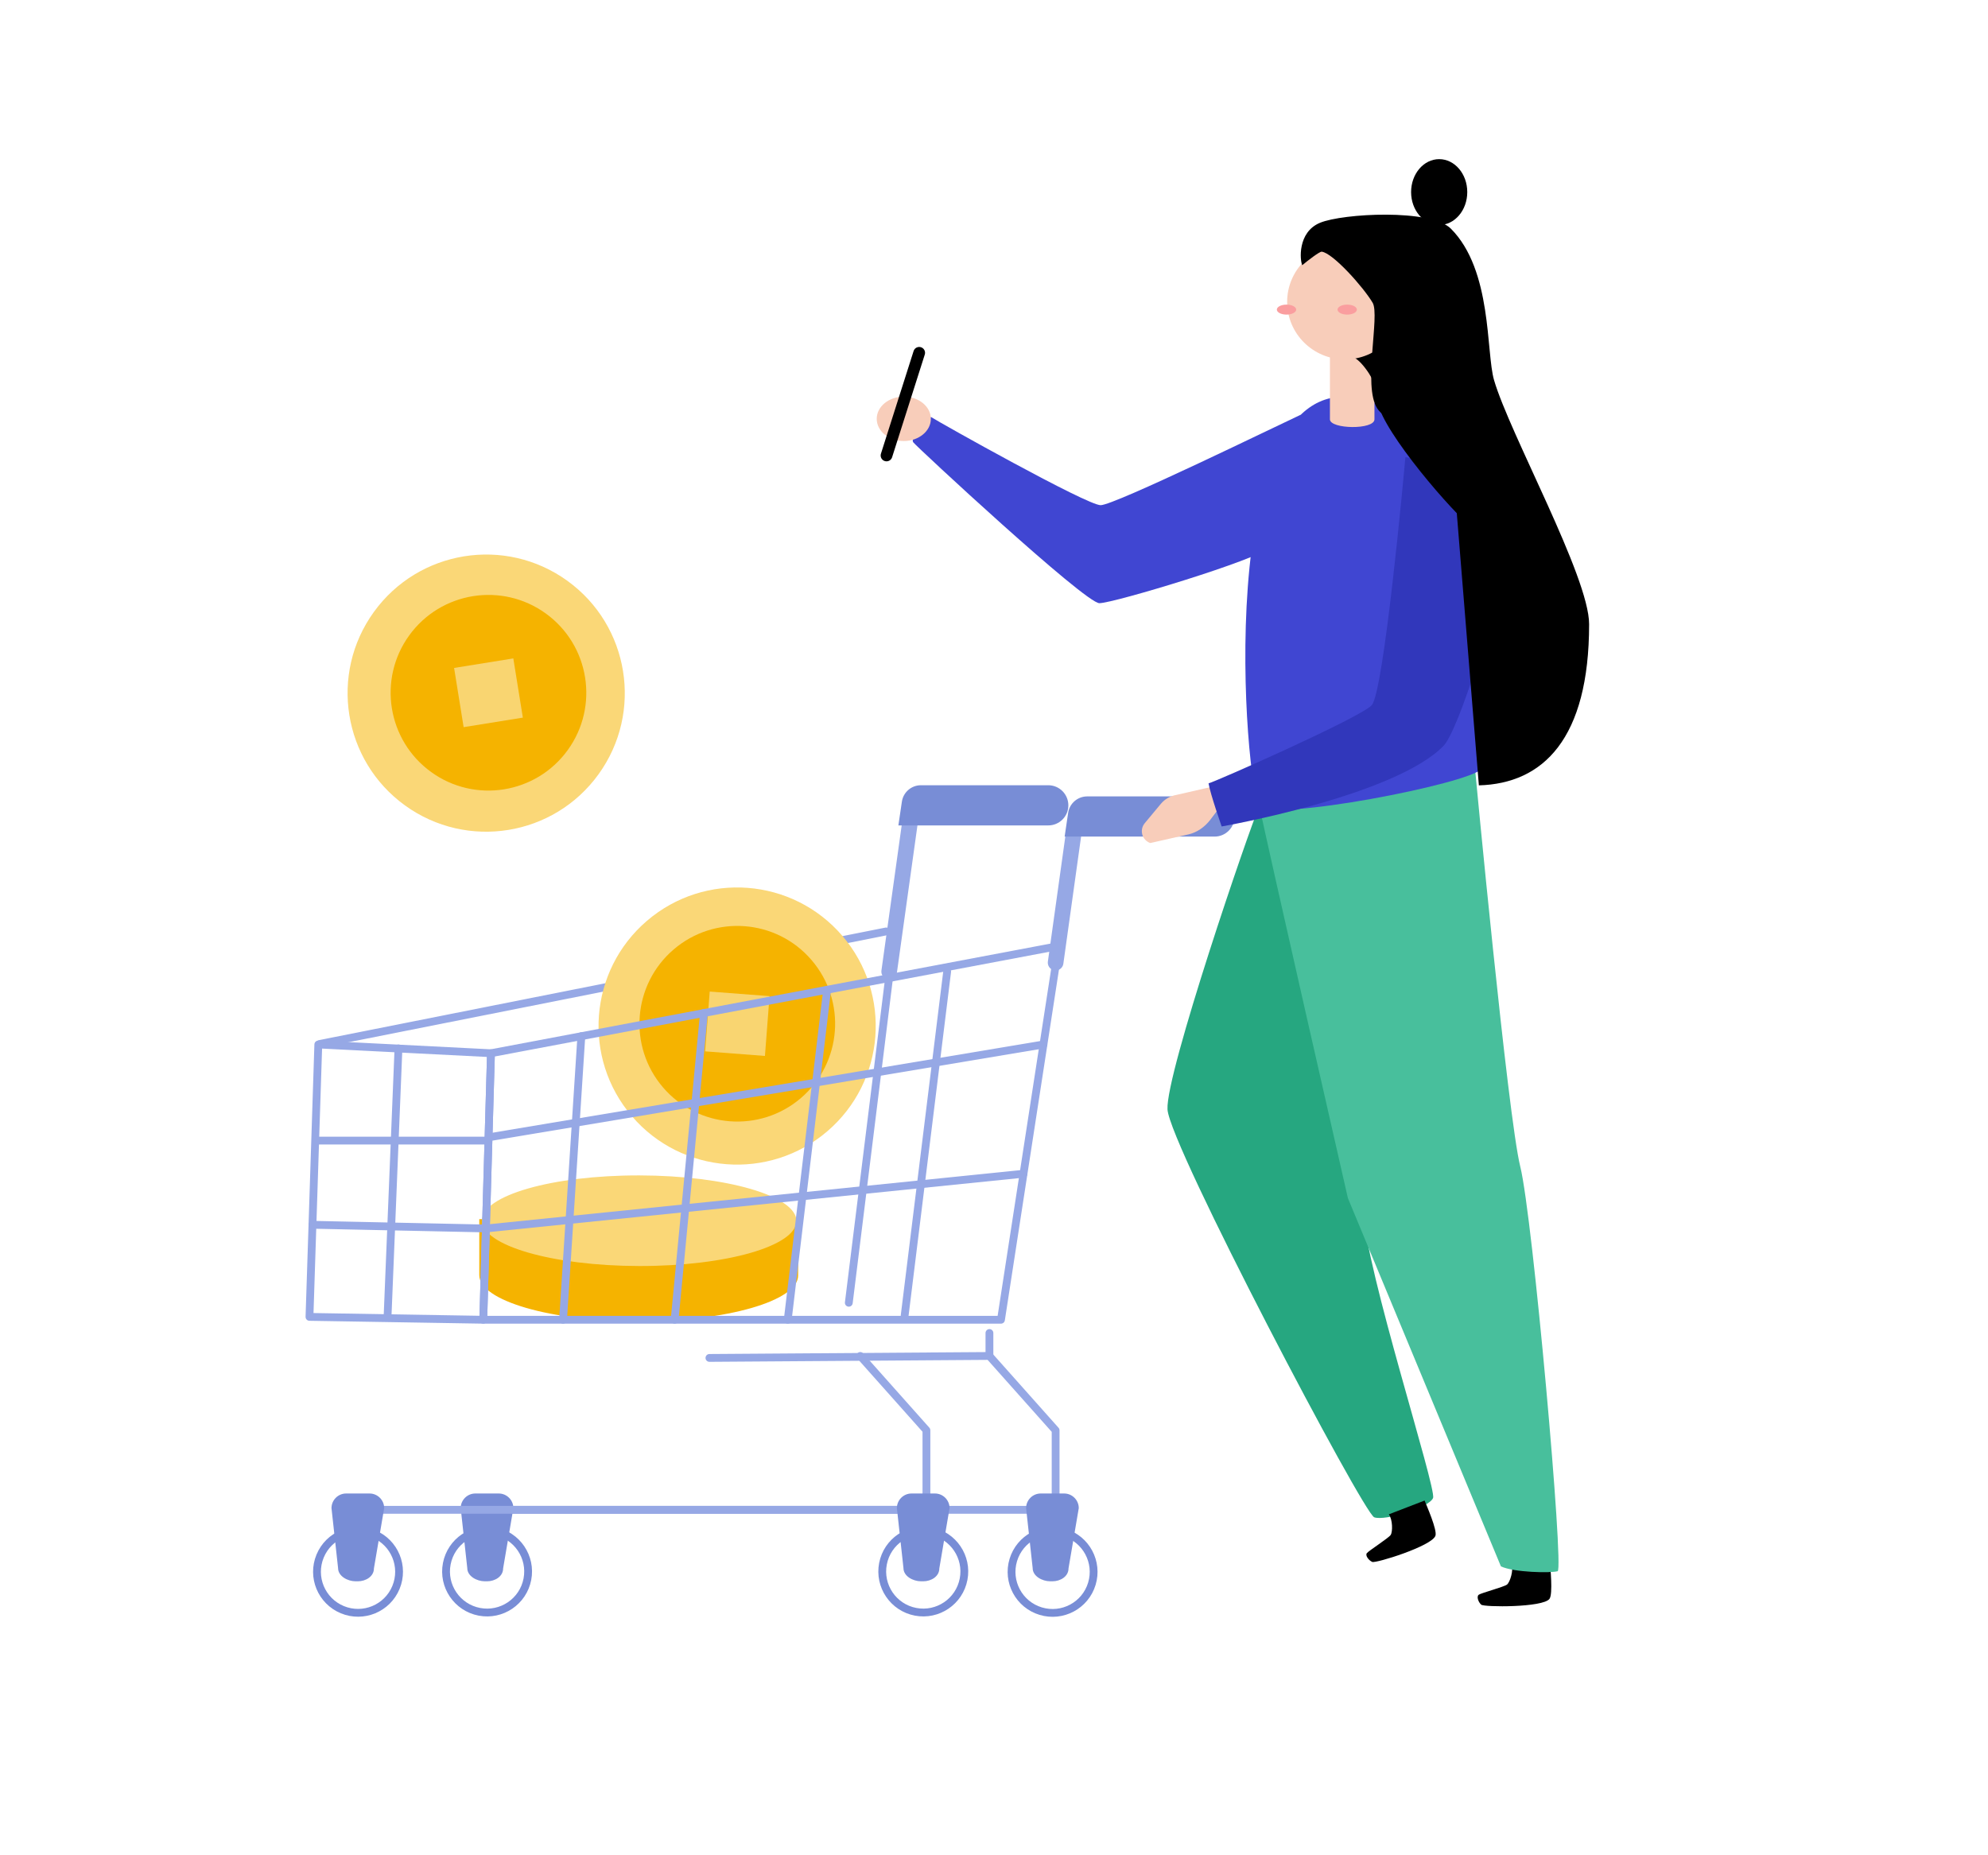 <svg width="509" height="475" viewBox="0 0 509 475" fill="none" xmlns="http://www.w3.org/2000/svg">
<rect width="509" height="475" fill="white"/>
<path d="M229.204 237.726L217.325 333.594" stroke="#96A8E5" stroke-width="2" stroke-miterlimit="10" stroke-linecap="round" stroke-linejoin="round"/>
<path d="M81.914 267.309L226.873 238.509" stroke="#96A8E5" stroke-width="2" stroke-miterlimit="10" stroke-linecap="round" stroke-linejoin="round"/>
<path d="M233.042 210.206L227.66 248.791" stroke="#96A8E5" stroke-width="4" stroke-miterlimit="10" stroke-linecap="round" stroke-linejoin="round"/>
<path d="M274.987 212.718L270.277 246.491" stroke="#96A8E5" stroke-width="4" stroke-miterlimit="10" stroke-linecap="round" stroke-linejoin="round"/>
<path d="M253.331 341.333V347.211L181.641 347.715" stroke="#96A8E5" stroke-width="2" stroke-miterlimit="10" stroke-linecap="round" stroke-linejoin="round"/>
<path d="M253.332 347.237L270.278 366.266V386.609H123.735" stroke="#96A8E5" stroke-width="2" stroke-miterlimit="10" stroke-linecap="round" stroke-linejoin="round"/>
<path d="M126.697 392.084C132.395 393.181 136.125 398.69 135.028 404.389C133.931 410.087 128.422 413.817 122.723 412.72C117.025 411.622 113.295 406.113 114.392 400.415C115.49 394.717 120.999 390.987 126.697 392.084Z" stroke="#788DD6" stroke-width="2"/>
<path d="M124.698 404.913H124.137C122.076 404.913 119.639 403.6 119.639 401.539L117.954 386.176C117.954 384.115 119.639 382.43 121.7 382.43H127.697C129.757 382.43 131.442 384.115 131.442 386.176L128.82 401.601C128.82 403.666 126.759 404.913 124.698 404.913Z" fill="#788DD6"/>
<path d="M272.546 392.442C278.1 394.123 281.239 399.989 279.557 405.543C277.875 411.097 272.01 414.236 266.456 412.554C260.902 410.872 257.763 405.007 259.445 399.453C261.126 393.899 266.992 390.76 272.546 392.442Z" stroke="#788DD6" stroke-width="2"/>
<path d="M269.46 404.913H268.898C266.837 404.913 264.401 403.6 264.401 401.539L262.716 386.176C262.716 384.115 264.401 382.43 266.461 382.43H272.458C274.519 382.43 276.204 384.115 276.204 386.176L273.581 401.601C273.581 403.666 271.521 404.913 269.46 404.913Z" fill="#788DD6"/>
<path d="M220.257 347.211L237.199 366.24V386.609H90.66" stroke="#96A8E5" stroke-width="2" stroke-miterlimit="10" stroke-linecap="round" stroke-linejoin="round"/>
<path d="M95.69 392.766C101.052 394.987 103.597 401.133 101.377 406.494C99.156 411.856 93.01 414.402 87.648 412.181C82.287 409.96 79.741 403.814 81.962 398.452C84.183 393.091 90.329 390.545 95.69 392.766Z" stroke="#788DD6" stroke-width="2"/>
<path d="M91.619 404.913H91.057C88.997 404.913 86.56 403.6 86.56 401.539L84.875 386.176C84.875 384.115 86.56 382.43 88.621 382.43H94.617C96.678 382.43 98.363 384.115 98.363 386.176L95.741 401.601C95.741 403.666 93.68 404.913 91.619 404.913Z" fill="#788DD6"/>
<circle cx="188.733" cy="262.732" r="35.485" transform="rotate(-40.613 188.733 262.732)" fill="#FAD777"/>
<circle cx="188.775" cy="262.144" r="25.048" transform="rotate(-40.613 188.775 262.144)" fill="#F5B300"/>
<rect x="180.541" y="269.214" width="15.357" height="15.357" transform="rotate(-85.613 180.541 269.214)" fill="#F9D571"/>
<path d="M204.355 312.243V326.606C204.355 333.116 186.059 338.378 163.516 338.378C140.974 338.378 122.714 333.033 122.714 326.523V312.172L204.355 312.243Z" fill="#F5B300"/>
<path d="M203.916 312.652C203.927 306.244 185.917 301.017 163.689 300.979C141.462 300.94 123.433 306.103 123.422 312.511C123.411 318.919 141.421 324.145 163.649 324.184C185.877 324.223 203.905 319.06 203.916 312.652Z" fill="#FAD777"/>
<path d="M238.38 392.082C244.079 393.179 247.808 398.688 246.711 404.387C245.614 410.085 240.105 413.815 234.406 412.718C228.708 411.62 224.978 406.111 226.075 400.413C227.173 394.715 232.682 390.985 238.38 392.082Z" stroke="#788DD6" stroke-width="2"/>
<path d="M236.38 404.913H235.819C233.758 404.913 231.321 403.6 231.321 401.539L229.636 386.176C229.636 384.115 231.321 382.43 233.382 382.43H239.379C241.44 382.43 243.124 384.115 243.124 386.176L240.502 401.601C240.502 403.666 238.441 404.913 236.38 404.913Z" fill="#788DD6"/>
<path d="M125.707 269.695L271.052 242.246L256.286 337.941H123.735L125.707 269.695Z" stroke="#96A8E5" stroke-width="2" stroke-miterlimit="10" stroke-linecap="round" stroke-linejoin="round"/>
<path d="M81.497 267.453L125.707 269.696L123.735 337.941L79.237 337.207L81.497 267.453Z" stroke="#96A8E5" stroke-width="2" stroke-miterlimit="10" stroke-linecap="round" stroke-linejoin="round"/>
<path d="M242.505 248.791L231.622 336.902" stroke="#96A8E5" stroke-width="2" stroke-miterlimit="10" stroke-linecap="round" stroke-linejoin="round"/>
<path d="M211.774 253.443L201.687 337.941" stroke="#96A8E5" stroke-width="2" stroke-miterlimit="10" stroke-linecap="round" stroke-linejoin="round"/>
<path d="M180.243 259.352L172.73 337.941" stroke="#96A8E5" stroke-width="2" stroke-miterlimit="10" stroke-linecap="round" stroke-linejoin="round"/>
<path d="M148.844 265.326L144.166 337.941" stroke="#96A8E5" stroke-width="2" stroke-miterlimit="10" stroke-linecap="round" stroke-linejoin="round"/>
<path d="M267.16 267.453L125.3 291.193" stroke="#96A8E5" stroke-width="2" stroke-miterlimit="10" stroke-linecap="round" stroke-linejoin="round"/>
<path d="M262.053 300.555L124.102 314.6" stroke="#96A8E5" stroke-width="2" stroke-miterlimit="10" stroke-linecap="round" stroke-linejoin="round"/>
<path d="M102.021 268.462L99.239 336.902" stroke="#96A8E5" stroke-width="2" stroke-miterlimit="10" stroke-linecap="round" stroke-linejoin="round"/>
<path d="M124.592 292.064H81.47" stroke="#96A8E5" stroke-width="2" stroke-miterlimit="10" stroke-linecap="round" stroke-linejoin="round"/>
<path d="M124.102 314.56L80.002 313.623" stroke="#96A8E5" stroke-width="2" stroke-miterlimit="10" stroke-linecap="round" stroke-linejoin="round"/>
<path d="M268.394 201.069H235.788C233.347 201.069 231.273 202.861 230.915 205.275L230.017 211.36H268.394C271.238 211.36 273.537 209.056 273.537 206.217C273.537 203.374 271.233 201.069 268.394 201.069Z" fill="#788DD6"/>
<path d="M310.963 203.931H278.358C275.916 203.931 273.842 205.722 273.484 208.136L272.586 214.221H310.963C313.807 214.221 316.107 211.917 316.107 209.078C316.107 206.235 313.803 203.931 310.963 203.931Z" fill="#788DD6"/>
<path d="M309.933 201.549L301.212 203.546C299.647 203.811 298.223 204.625 297.21 205.845L293.097 210.79C291.664 212.514 292.394 215.137 294.517 215.871L304.277 213.66C306.431 213.173 308.452 211.811 309.933 209.848L312.401 206.58L309.933 201.549Z" fill="#F8CDBA"/>
<g clip-path="url(#clip0_8551_9123)">
<path d="M396.838 399.977C396.911 401.175 397.652 408.183 396.716 409.421C394.997 411.663 379.989 411.55 379.248 410.902C378.507 410.255 378.002 408.814 378.605 408.361C379.207 407.908 385.079 406.354 385.844 405.755C386.61 405.157 387.554 402.138 387.041 400.576" fill="black"/>
<path d="M322.455 206.376C319.898 212.138 298.424 274.913 298.921 284.066C299.417 293.219 349.109 387.531 351.853 388.526C354.598 389.522 365.999 386.042 366.919 383.565C367.839 381.089 349.606 324.804 349.109 310.391" fill="#26A780"/>
<path d="M322.455 206.376C323.742 213.166 345.11 306.798 345.11 306.798L384.289 401.086C387.546 402.664 397.131 402.834 398.809 402.332C400.486 401.831 392.432 311.54 389.248 298.746C386.064 285.951 377.684 197.126 377.684 197.126C377.684 197.126 333.791 197.846 322.455 206.376Z" fill="#48BF9C"/>
<path d="M333.042 106.197C326.576 109.199 285.345 129.358 281.803 129.358C278.26 129.358 240.572 108.196 238.357 106.771C236.248 108.867 233.032 112.169 233.813 113.245C234.595 114.322 277.813 154.453 281.477 154.453C285.142 154.453 322.26 143.229 325.143 140.145" fill="#4046D2"/>
<path d="M347.032 101.819C309.98 95.781 318.807 202.338 322.455 206.376C326.104 210.414 376.08 200.711 379.33 196.891C382.579 193.072 373.035 102.83 347.032 101.819Z" fill="#4046D2"/>
<path d="M364.744 384.237C365.184 385.346 368.05 391.796 367.521 393.26C366.568 395.915 352.252 400.35 351.348 399.953C350.444 399.557 349.516 398.335 349.947 397.728C350.379 397.121 355.501 393.867 356.055 393.058C356.609 392.249 356.576 389.101 355.599 387.765" fill="black"/>
<path d="M340.509 107.37C340.509 109.911 351.91 110.105 351.91 107.37V90.375H340.509V107.37Z" fill="#F8CDBA"/>
<path d="M351.919 98.573C351.919 97.351 347.725 90.699 345.55 91.411C348.23 90.464 350.933 89.688 351.919 90.343V98.573Z" fill="black"/>
<path d="M344.369 92.026C352.55 92.026 359.182 85.436 359.182 77.306C359.182 69.176 352.55 62.585 344.369 62.585C336.188 62.585 329.556 69.176 329.556 77.306C329.556 85.436 336.188 92.026 344.369 92.026Z" fill="#F8CDBA"/>
<path d="M329.394 80.559C330.761 80.559 331.869 79.987 331.869 79.28C331.869 78.574 330.761 78.002 329.394 78.002C328.026 78.002 326.918 78.574 326.918 79.28C326.918 79.987 328.026 80.559 329.394 80.559Z" fill="#FA9E9F"/>
<path d="M344.931 80.559C346.298 80.559 347.407 79.987 347.407 79.28C347.407 78.574 346.298 78.002 344.931 78.002C343.564 78.002 342.456 78.574 342.456 79.28C342.456 79.987 343.564 80.559 344.931 80.559Z" fill="#FA9E9F"/>
<path d="M353.409 81.247C355.212 81.247 356.674 79.794 356.674 78.002C356.674 76.209 355.212 74.757 353.409 74.757C351.605 74.757 350.143 76.209 350.143 78.002C350.143 79.794 351.605 81.247 353.409 81.247Z" fill="#F8CDBA"/>
<path d="M359.831 117.07C359.514 120.681 354.328 177.336 351.195 180.599C348.062 183.863 311.224 200.157 309.432 200.589C309.899 203.383 312.791 211.629 312.791 211.629C312.791 211.629 357.254 203.838 369.673 190.902C374.079 186.313 389.026 139.598 387.191 121.39" fill="#3137BB"/>
<path d="M352.66 101.77C351.967 107.742 369.5 128.581 376.333 134.683C383.157 126.137 379.061 104.966 379.061 104.966L365.135 98.573L352.66 101.77Z" fill="black"/>
<path d="M368.482 57.616C372.454 57.616 375.673 53.841 375.673 49.184C375.673 44.526 372.454 40.751 368.482 40.751C364.511 40.751 361.292 44.526 361.292 49.184C361.292 53.841 364.511 57.616 368.482 57.616Z" fill="black"/>
<path d="M231.403 112.93C235.23 112.93 238.333 110.386 238.333 107.249C238.333 104.111 235.23 101.568 231.403 101.568C227.575 101.568 224.473 104.111 224.473 107.249C224.473 110.386 227.575 112.93 231.403 112.93Z" fill="#F8CDBA"/>
<path d="M378.645 201.1C395.071 200.654 406.87 189.228 406.87 159.827C406.87 147.688 386.561 111.141 382.53 97.335C380.445 90.205 382.122 69.229 371.479 58.555C366.348 53.416 343.791 54.63 337.968 57.05C332.146 59.469 332.83 66.761 333.424 67.902C334.817 66.737 337.871 64.374 338.416 64.446C341.275 64.794 349.076 73.518 351.446 77.524C353.368 80.761 348.877 98.844 352.631 104.59C356.385 110.336 371.202 109.337 371.202 109.337" fill="black"/>
</g>
<path d="M235.345 90.343L226.981 116.628" stroke="black" stroke-width="3" stroke-miterlimit="10" stroke-linecap="round"/>
<circle cx="124.483" cy="177.485" r="35.485" transform="rotate(35.851 124.483 177.485)" fill="#FAD777"/>
<circle cx="125.065" cy="177.389" r="25.048" transform="rotate(35.851 125.065 177.389)" fill="#F5B300"/>
<rect x="116.265" y="171.037" width="15.357" height="15.357" transform="rotate(-9.149 116.265 171.037)" fill="#F9D571"/>
<defs>
<clipPath id="clip0_8551_9123">
<rect width="182.398" height="370.556" fill="white" transform="translate(224.473 40.751)"/>
</clipPath>
</defs>
</svg>
